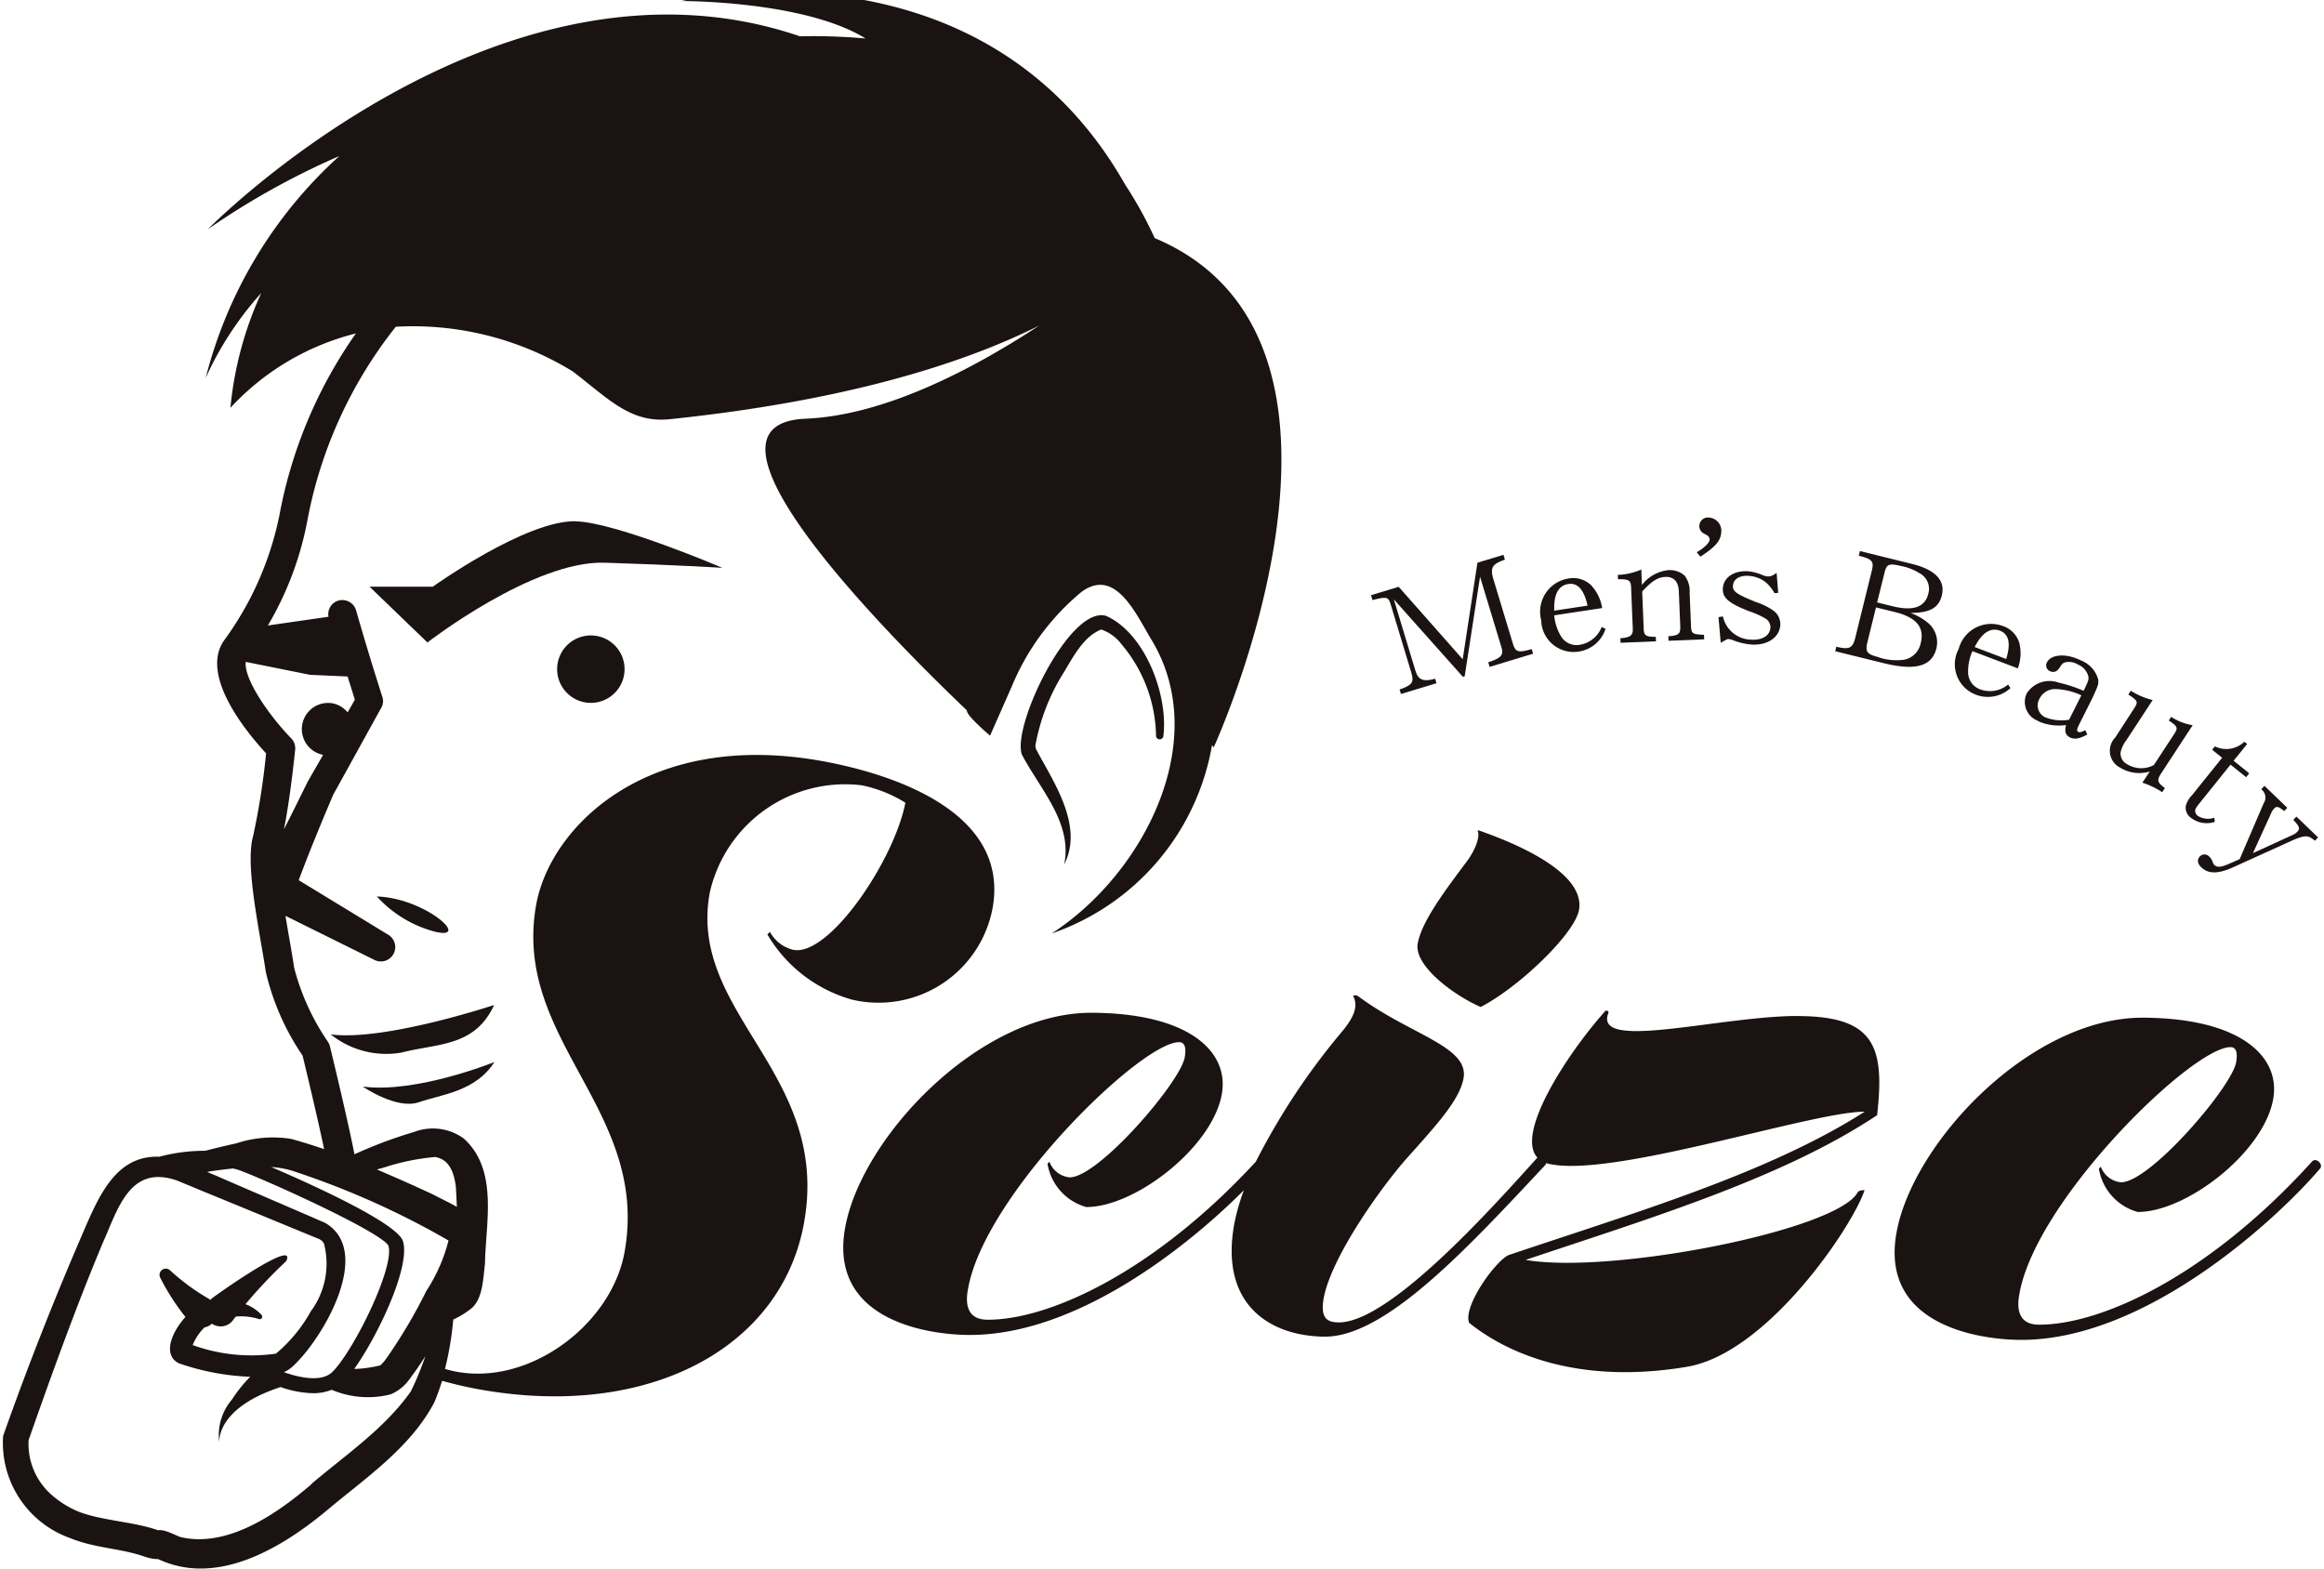 <svg xmlns="http://www.w3.org/2000/svg" xmlns:xlink="http://www.w3.org/1999/xlink" width="120" height="81" viewBox="0 0 120 81">
  <defs>
    <clipPath id="clip-path">
      <rect id="mask" width="120" height="81" transform="translate(-0.122 0.426)" fill="none"/>
    </clipPath>
  </defs>
  <g id="logo" transform="translate(0.122 -0.426)" clip-path="url(#clip-path)">
    <path id="Path_1865" data-name="Path 1865" d="M26.429,22.71c-2.571-.084-7.41,3.379-7.41,3.379l-3.265,0,2.989,2.88S24.2,24.736,27.89,24.85s6.075.265,6.075.265c.022,0-5.47-2.337-7.536-2.4" transform="translate(3.205 4.634)" fill="#1a1311"/>
    <path id="Path_1866" data-name="Path 1866" d="M60.73,41.82c-.2,1.116,1.79,2.632,3.25,3.275,2-1.033,4.858-3.792,5.076-5.005.362-2.015-3.557-3.545-5.105-4.09a.176.176,0,0,0-.135-.012c.175.321-.181,1.094-.521,1.549-1.15,1.542-2.359,3.129-2.566,4.284" transform="translate(12.352 7.333)" fill="#1a1311"/>
    <path id="Path_1867" data-name="Path 1867" d="M57.954,43.07Z" transform="translate(11.79 8.776)" fill="#1a1311"/>
    <path id="Path_1868" data-name="Path 1868" d="M85.431,44.12c-4.01-.019-10.624,1.856-9.847-.143.037-.094-.061-.164-.153-.119h0c-2.025,2.275-4.651,6.361-3.508,7.576-2.058,2.272-7.57,8.523-10.262,8.51-.421-.013-.989-.057-.776-1.235.388-2.16,3.042-5.843,4.318-7.268,1.478-1.66,2.7-2.968,2.905-4.106.295-1.649-2.786-2.25-5.441-4.237a.273.273,0,0,0-.264-.023c.338.627-.1,1.274-.551,1.828a35.256,35.256,0,0,0-4.47,6.742C52.13,57.34,46.7,59.82,43.526,59.805c-1.29-.006-1.071-1.223-1-1.615.876-4.872,8.927-12.725,10.895-12.717.29,0,.381.277.289.788-.231,1.286-4.453,6.2-5.941,6.192a1.237,1.237,0,0,1-1.043-.805l-.1.1a2.786,2.786,0,0,0,2,2.238c2.512.011,6.507-3.074,7-5.826.395-2.2-1.691-4.183-6.71-4.206h0c-5.8-.026-11.9,6.43-12.74,11.105-.869,4.831,4.371,5.524,6.4,5.533C48.15,60.614,53.89,56,56.766,53.117a11,11,0,0,0-.5,1.762c-.762,4.236,1.947,5.783,4.678,5.8,3.164.014,7.434-4.644,11.38-8.857a.2.2,0,0,0,.051-.111c.023.007.037.02.061.026,3.189.822,13.637-2.682,16.387-2.676-4.982,3.183-11.794,5.184-18.416,7.416-.785.445-2.336,2.7-2.007,3.49,1.864,1.5,5.519,3.232,11.247,2.268,4.175-.7,8.582-7.307,9.168-9.121-.154,0-.307.025-.356.116-1.089,1.968-12.729,4.247-17.149,3.486,6.572-2.2,13.293-4.239,18.153-7.473.391-3.464-.075-5.1-4.028-5.118" transform="translate(7.34 8.772)" fill="#1a1311"/>
    <path id="Path_1869" data-name="Path 1869" d="M102.757,51.425c-5.335,5.9-10.892,8.455-14.12,8.44-1.29,0-1.071-1.222-1-1.615.876-4.87,8.928-12.725,10.895-12.716.29,0,.38.276.289.788-.231,1.285-4.453,6.2-5.943,6.191a1.235,1.235,0,0,1-1.042-.805l-.1.1a2.786,2.786,0,0,0,2,2.237c2.512.012,6.507-3.072,7-5.826.395-2.2-1.691-4.182-6.71-4.206-5.795-.028-11.9,6.431-12.74,11.105-.869,4.831,4.371,5.524,6.4,5.533,6.585.03,13.416-6.425,15.463-8.838.2-.208-.179-.594-.395-.385" transform="translate(16.518 8.967)" fill="#1a1311"/>
    <path id="Path_1870" data-name="Path 1870" d="M47.845,27.478a2.214,2.214,0,0,1,1.067.781,7.5,7.5,0,0,1,1.769,4.677.192.192,0,0,0,.156.214A.19.19,0,0,0,51.057,33c.27-2.1-.925-5.308-2.942-6.219-1.871-.593-4.893,5.69-4.359,7.16.933,1.786,2.619,3.509,2.185,5.668.976-1.919-.428-4.065-1.338-5.73-.076-.174-.158-.212-.149-.426a10.627,10.627,0,0,1,1.33-3.539c.566-.9,1.086-2.041,2.062-2.432" transform="translate(8.889 5.454)" fill="#1a1311"/>
    <path id="Path_1871" data-name="Path 1871" d="M16.069,38.811a6.161,6.161,0,0,0,3.037,1.827c1.855.421-.564-1.753-3.037-1.827" transform="translate(3.269 7.91)" fill="#1a1311"/>
    <path id="Path_1872" data-name="Path 1872" d="M23.831,29.038a1.741,1.741,0,1,0,2.021-1.4,1.74,1.74,0,0,0-2.021,1.4" transform="translate(4.843 5.63)" fill="#1a1311"/>
    <path id="Path_1873" data-name="Path 1873" d="M36.52,46.54a7.165,7.165,0,0,1,7.849-5.576,6.829,6.829,0,0,1,2.258.9c-.575,2.974-3.921,7.937-5.777,7.6a1.863,1.863,0,0,1-1.217-.93l-.13.136a7.392,7.392,0,0,0,4.362,3.362,5.99,5.99,0,0,0,7.265-4.721c.968-5.375-6.194-7.126-8.82-7.6-9.058-1.629-14.03,3.438-14.745,7.417-1.259,7.009,5.881,10.6,4.561,17.946-.7,3.9-5.311,7.217-9.27,6.03a16.688,16.688,0,0,0,.427-2.55A4.709,4.709,0,0,0,24.193,68c.629-.5.628-1.586.728-2.33.025-2.07.715-4.835-1.1-6.467a2.713,2.713,0,0,0-2.559-.337,23.471,23.471,0,0,0-3.081,1.154c-.344-1.773-1.224-5.4-1.266-5.572a.763.763,0,0,0-.108-.243,12.147,12.147,0,0,1-1.74-3.816c-.057-.4-.142-.883-.232-1.413-.069-.386-.142-.821-.217-1.27l4.569,2.264a.741.741,0,0,0,.715-1.3l-4.6-2.805c.556-1.493,1.166-2.963,1.788-4.43-.134.258,2.49-4.507,2.475-4.474a.675.675,0,0,0,.058-.551c-.473-1.483-.929-2.971-1.355-4.471a.743.743,0,0,0-.954-.5.732.732,0,0,0-.474.823l-3.13.45a16.765,16.765,0,0,0,2.054-5.5,22.86,22.86,0,0,1,4.551-9.927,15.78,15.78,0,0,1,9.144,2.312c1.838,1.407,2.971,2.674,5,2.463,9.307-.969,15.291-2.944,19.071-4.831-3.5,2.3-8.013,4.637-12.057,4.805-6.506.271,4,10.926,8.335,15.068C49.738,37.335,51,38.4,51,38.4l1.128-2.555a12.566,12.566,0,0,1,3.6-4.872c1.774-1.292,2.832,1.215,3.637,2.527,3.072,5.157-.389,12.006-5.18,15.115a12.534,12.534,0,0,0,8.276-9.724l.087.116s9.616-20.972-3.048-26.3a20.653,20.653,0,0,0-1.522-2.757C50.529-3.183,35.068.465,35.068.465S41.4.439,44.573,2.4a30.3,30.3,0,0,0-3.43-.112l.024-.006C25.6-3.021,10.609,12.252,10.609,12.252A39.57,39.57,0,0,1,17.4,8.47a23.106,23.106,0,0,0-6.9,11.457,16.99,16.99,0,0,1,2.869-4.384,18.367,18.367,0,0,0-1.593,5.928,13.173,13.173,0,0,1,6.478-3.84,23.89,23.89,0,0,0-3.951,9.4,16.458,16.458,0,0,1-2.8,6.379c-1.4,1.811,1.138,4.852,2.114,5.905a37,37,0,0,1-.667,4.26c-.315,1.146-.008,3.153.427,5.657.089.514.17.986.226,1.373a12.869,12.869,0,0,0,1.9,4.32c.146.6.767,3.186,1.111,4.828-.564-.191-1.134-.372-1.715-.53a6.047,6.047,0,0,0-2.824.233c-.542.117-1.072.247-1.6.383a9.1,9.1,0,0,0-2.371.307c-2.237-.082-3.119,2.009-3.965,3.98-1.49,3.448-2.858,6.92-4.1,10.441A5.217,5.217,0,0,0,3.5,79.84c1.285.527,2.6.52,3.844.957a2.2,2.2,0,0,0,.708.13c3.135,1.48,6.588-.717,8.893-2.676,1.929-1.6,4.154-3.133,5.359-5.419a11.456,11.456,0,0,0,.4-1.113c.7.194,1.357.339,1.926.442,8.711,1.567,15.6-2.122,16.764-8.6,1.389-7.725-5.992-10.791-4.873-17.02M12.571,34.593l3.314.667,1.941.087c.126.4.253.8.375,1.2l-.374.652a1.337,1.337,0,0,0-.8-.471,1.353,1.353,0,0,0-.477,2.663h.013l-.794,1.382c-.406.824-.811,1.648-1.229,2.466.327-1.615.568-3.993.579-4.11a.737.737,0,0,0-.207-.592c-1.119-1.147-2.449-3.052-2.344-3.941m9.783,25.565c.7.123.959.733,1.064,1.522.023.338.037.694.053,1.054-.4-.233-.815-.42-1.236-.644q-1.439-.67-2.893-1.288c.11-.03.224-.063.335-.091a11.678,11.678,0,0,1,2.678-.554m-7.05.823a42.592,42.592,0,0,1,7.735,3.489,8.62,8.62,0,0,1-1.142,2.6,27.053,27.053,0,0,1-2.1,3.538,2.431,2.431,0,0,1-.279.31,6.606,6.606,0,0,1-1.347.187c1.23-1.727,2.906-5.277,2.52-6.588-.271-.922-4.582-2.885-6.805-3.841h0a4.729,4.729,0,0,1,1.419.308m-.763,10.285a1.606,1.606,0,0,0,.483-.327c1.544-1.431,4.149-5.909,1.649-7.38-1.556-.679-4.129-1.78-5.691-2.463-.108-.043-.25-.1-.408-.174q.668-.108,1.339-.173a2.736,2.736,0,0,1,.386.11c1.643.626,7.277,3.192,7.637,3.879.331,1.126-1.811,5.447-2.892,6.514-.548.543-1.692.306-2.5.016m1.438,5.766c-1.8,1.552-4.354,3.314-6.771,2.75-.314-.1-.794-.407-1.171-.355-1.252-.438-2.8-.485-4.007-.923a4.858,4.858,0,0,1-1.453-.873,3.5,3.5,0,0,1-1.224-2.858c1.2-3.424,2.438-6.856,3.832-10.188.787-1.759,1.392-4.059,3.823-3.22.191.075,1.383.576,1.592.657l2.551,1.049c.46.189,2.78,1.147,3.188,1.313a.5.5,0,0,1,.27.259,4.121,4.121,0,0,1-.685,3.479,7.662,7.662,0,0,1-1.8,2.185,8.9,8.9,0,0,1-4.3-.442,2.715,2.715,0,0,1,.61-.91.761.761,0,0,0,.384-.195l0,0a.793.793,0,0,0,1.1-.195c.042-.059.091-.114.134-.172a3.066,3.066,0,0,1,1.161.119.145.145,0,0,0,.16-.018.13.13,0,0,0,.007-.187,2.164,2.164,0,0,0-.829-.554,26.119,26.119,0,0,1,2.106-2.226c.579-1.225-3.644,1.756-3.885,1.964-.017.012-.022.033-.037.047-.024-.017-.037-.041-.063-.054a11.256,11.256,0,0,1-2.015-1.478.322.322,0,0,0-.514.368,11.812,11.812,0,0,0,1.309,2.04c-.716.786-1.2,1.966-.335,2.394a12.6,12.6,0,0,0,3.679.694,7.309,7.309,0,0,0-.948,1.183,2.8,2.8,0,0,0-.646,2.217s-.227-1.759,3.161-2.869a5.406,5.406,0,0,0,1.686.319,2.514,2.514,0,0,0,.953-.179,4.76,4.76,0,0,0,3.046.236,2.263,2.263,0,0,0,.99-.809c.292-.385.555-.771.8-1.158a15.274,15.274,0,0,1-.749,1.815c-1.342,1.909-3.341,3.261-5.127,4.772" transform="translate(0 0.014)" fill="#1a1311"/>
    <path id="Path_1874" data-name="Path 1874" d="M59.728,26.673,60.8,30.217c.156.517.07.646-.6.888l.07.23,1.836-.557-.07-.23c-.608.168-.875.061-1.015-.4l-1.119-3.7,3.565,4,.093-.028.793-5.138,1.106,3.645c.123.4-.012.552-.684.77l.072.238,2.246-.681-.071-.237c-.7.2-.838.16-.969-.271l-1.037-3.423c-.135-.523-.011-.71.621-.925l-.075-.25-1.343.407-.761,4.987L60.152,25.8l-1.428.433.077.252c.711-.185.818-.17.927.189" transform="translate(11.947 4.929)" fill="#1a1311"/>
    <path id="Path_1875" data-name="Path 1875" d="M67.953,28.945a1.724,1.724,0,0,0,1.4-1.175l-.2-.1a1.457,1.457,0,0,1-1.1.917.936.936,0,0,1-1.008-.446,2.559,2.559,0,0,1-.343-1.07l2.475-.375A2.212,2.212,0,0,0,68.6,25.51a1.325,1.325,0,0,0-1.181-.336,1.732,1.732,0,0,0-1.388,2.151,1.672,1.672,0,0,0,1.921,1.62m-.528-3.491c.49-.075.818.292,1,1.116l-1.72.26c-.034-.828.213-1.3.724-1.376" transform="translate(13.428 5.131)" fill="#1a1311"/>
    <path id="Path_1876" data-name="Path 1876" d="M70,25.716l.085,2.092c.022.367-.108.478-.64.521l.01.233,1.829-.075-.01-.232c-.533,0-.619-.065-.627-.471l-.076-1.867c.489-.538.81-.739,1.193-.755.443-.017.679.243.7.752l.073,1.792c.016.4-.078.477-.617.521l.01.232,1.844-.075-.01-.233c-.609-.026-.655-.063-.672-.468l-.07-1.694a1.332,1.332,0,0,0-.254-.889,1.153,1.153,0,0,0-.846-.289,1.975,1.975,0,0,0-1.365.769l-.031-.8a3.333,3.333,0,0,1-1.214.276l.01.225c.57-.008.663.055.679.43" transform="translate(14.101 5.057)" fill="#1a1311"/>
    <path id="Path_1877" data-name="Path 1877" d="M72.7,24.34l.187.232c.789-.52,1.045-.81,1.077-1.259a.681.681,0,0,0-.627-.761.441.441,0,0,0-.5.391.419.419,0,0,0,.2.414c.246.138.246.138.258.161a.24.24,0,0,1,.07.179c-.012.164-.311.45-.664.641" transform="translate(14.79 4.602)" fill="#1a1311"/>
    <path id="Path_1878" data-name="Path 1878" d="M75.307,28.387a1.517,1.517,0,0,1-1.445-1.2l-.229.037.114,1.324c.337-.188.344-.195.4-.19a.732.732,0,0,1,.2.043,3.383,3.383,0,0,0,.976.238c.83.057,1.453-.36,1.5-1a.854.854,0,0,0-.371-.762,3.325,3.325,0,0,0-.872-.427c-1.025-.415-1.219-.549-1.2-.856.023-.337.344-.533.816-.5a1.572,1.572,0,0,1,.887.338,2.145,2.145,0,0,1,.444.556l.189-.017-.082-1.028c-.236.156-.32.188-.478.178a1.06,1.06,0,0,1-.295-.088,2.369,2.369,0,0,0-.71-.176c-.71-.048-1.254.313-1.291.866-.034.5.272.771,1.364,1.2a4.2,4.2,0,0,1,.8.355.522.522,0,0,1,.289.493c-.028.412-.427.655-1,.616" transform="translate(14.98 5.071)" fill="#1a1311"/>
    <path id="Path_1879" data-name="Path 1879" d="M83.859,29.035a1.309,1.309,0,0,0-.445-1.354,3.081,3.081,0,0,0-.889-.5c1,0,1.461-.258,1.619-.9.193-.779-.335-1.333-1.543-1.631l-2.685-.663-.059.241c.669.165.779.285.691.7l-.874,3.545c-.131.532-.314.617-.976.454l-.058.233,2.489.613c1.645.407,2.5.171,2.731-.746M81.2,25.052c.1-.385.231-.437.806-.3a2.78,2.78,0,0,1,1,.386.908.908,0,0,1,.444,1.043c-.173.706-.775.921-1.859.653l-.786-.194Zm-.324,4.413c-.6-.149-.7-.28-.566-.8l.436-1.768.968.238c1.113.274,1.544.782,1.343,1.6a1.088,1.088,0,0,1-.821.856,2.864,2.864,0,0,1-1.36-.119" transform="translate(15.999 4.896)" fill="#1a1311"/>
    <path id="Path_1880" data-name="Path 1880" d="M84.842,30.768a1.731,1.731,0,0,0,1.8-.337l-.123-.184a1.457,1.457,0,0,1-1.407.262.936.936,0,0,1-.659-.885,2.56,2.56,0,0,1,.225-1.1l2.342.888a2.209,2.209,0,0,0,.076-1.319,1.329,1.329,0,0,0-.864-.873,1.733,1.733,0,0,0-2.266,1.193,1.675,1.675,0,0,0,.88,2.355m1.253-3.3c.462.176.569.656.32,1.461l-1.627-.617c.377-.739.823-1.028,1.307-.844" transform="translate(17.048 5.528)" fill="#1a1311"/>
    <path id="Path_1881" data-name="Path 1881" d="M87.463,31.86a2.627,2.627,0,0,0,1.442.2c-.084.335-.022.527.207.641s.492.071.893-.155l-.108-.223c-.215.111-.283.128-.362.087s-.087-.111.055-.392l.679-1.354c.312-.684.315-.706.3-.942a1.46,1.46,0,0,0-.9-1c-.744-.374-1.532-.325-1.749.1a.326.326,0,0,0,.142.45c.209.1.386.034.528-.2.107-.164.141-.2.249-.244a.872.872,0,0,1,.676.106.91.91,0,0,1,.536.588c.037.177.024.237-.236.77a7.45,7.45,0,0,0-1.29-.422,1.39,1.39,0,0,0-1.656.57,1.044,1.044,0,0,0,.595,1.407m.073-1.147a.893.893,0,0,1,.87-.495,3.38,3.38,0,0,1,1.29.321l-.634,1.26a2.288,2.288,0,0,1-1.252-.134.682.682,0,0,1-.274-.953" transform="translate(17.652 5.807)" fill="#1a1311"/>
    <path id="Path_1882" data-name="Path 1882" d="M90.947,33.949a1.894,1.894,0,0,0,1.534.206l-.378.576a4.091,4.091,0,0,1,1.023.491l.14-.213c-.4-.29-.427-.415-.179-.781L94.7,31.761a2.849,2.849,0,0,1-1.11-.43l-.123.188c.454.307.491.374.277.7l-1.048,1.6a1.383,1.383,0,0,1-1.379-.042.622.622,0,0,1-.337-.623,1.577,1.577,0,0,1,.295-.615l1.36-2.077a3.8,3.8,0,0,1-1.13-.479l-.128.195c.49.32.517.373.31.7L90.7,32.4a.98.98,0,0,0,.248,1.552" transform="translate(18.397 6.114)" fill="#1a1311"/>
    <path id="Path_1883" data-name="Path 1883" d="M94.011,34.925a1.273,1.273,0,0,0-.327.563.641.641,0,0,0,.28.621,1.333,1.333,0,0,0,1.215.2l-.018-.217a.99.99,0,0,1-.864-.1.33.33,0,0,1-.128-.247c-.006-.09.054-.188.218-.392l1.607-2L96.8,34l.16-.2-.806-.649.7-.865-.146-.118a1.338,1.338,0,0,1-1.521.241l-.141.174.514.414Z" transform="translate(19.057 6.56)" fill="#1a1311"/>
    <path id="Path_1884" data-name="Path 1884" d="M97.6,34.961l-1.241,2.887-.489.215c-.462.211-.669.23-.826.079a.529.529,0,0,1-.083-.153.645.645,0,0,0-.174-.272.325.325,0,0,0-.483-.007c-.156.162-.125.369.069.556.373.359.876.355,1.676-.01l3.107-1.41c.552-.227.722-.231,1-.018.011.011.049.036.091.067l.161-.168L99.288,35.65l-.161.168c.325.343.359.46.208.615a.692.692,0,0,1-.225.159l-2.066.946.931-2.039a.844.844,0,0,1,.16-.262c.129-.135.231-.111.521.128l.162-.167-1.178-1.134-.171.178a.522.522,0,0,1,.13.718" transform="translate(19.165 6.944)" fill="#1a1311"/>
    <path id="Path_1885" data-name="Path 1885" d="M14.089,44.986a4.6,4.6,0,0,0,3.636.943c1.887-.491,3.8-.286,4.8-2.461,0,0-5.648,1.88-8.433,1.518" transform="translate(2.866 8.857)" fill="#1a1311"/>
    <path id="Path_1886" data-name="Path 1886" d="M18.362,47.99c1.141-.4,2.916-.537,3.9-2.077,0,0-4.013,1.632-6.8,1.27,0,0,1.753,1.206,2.894.808" transform="translate(3.147 9.355)" fill="#1a1311"/>
  </g>
</svg>
